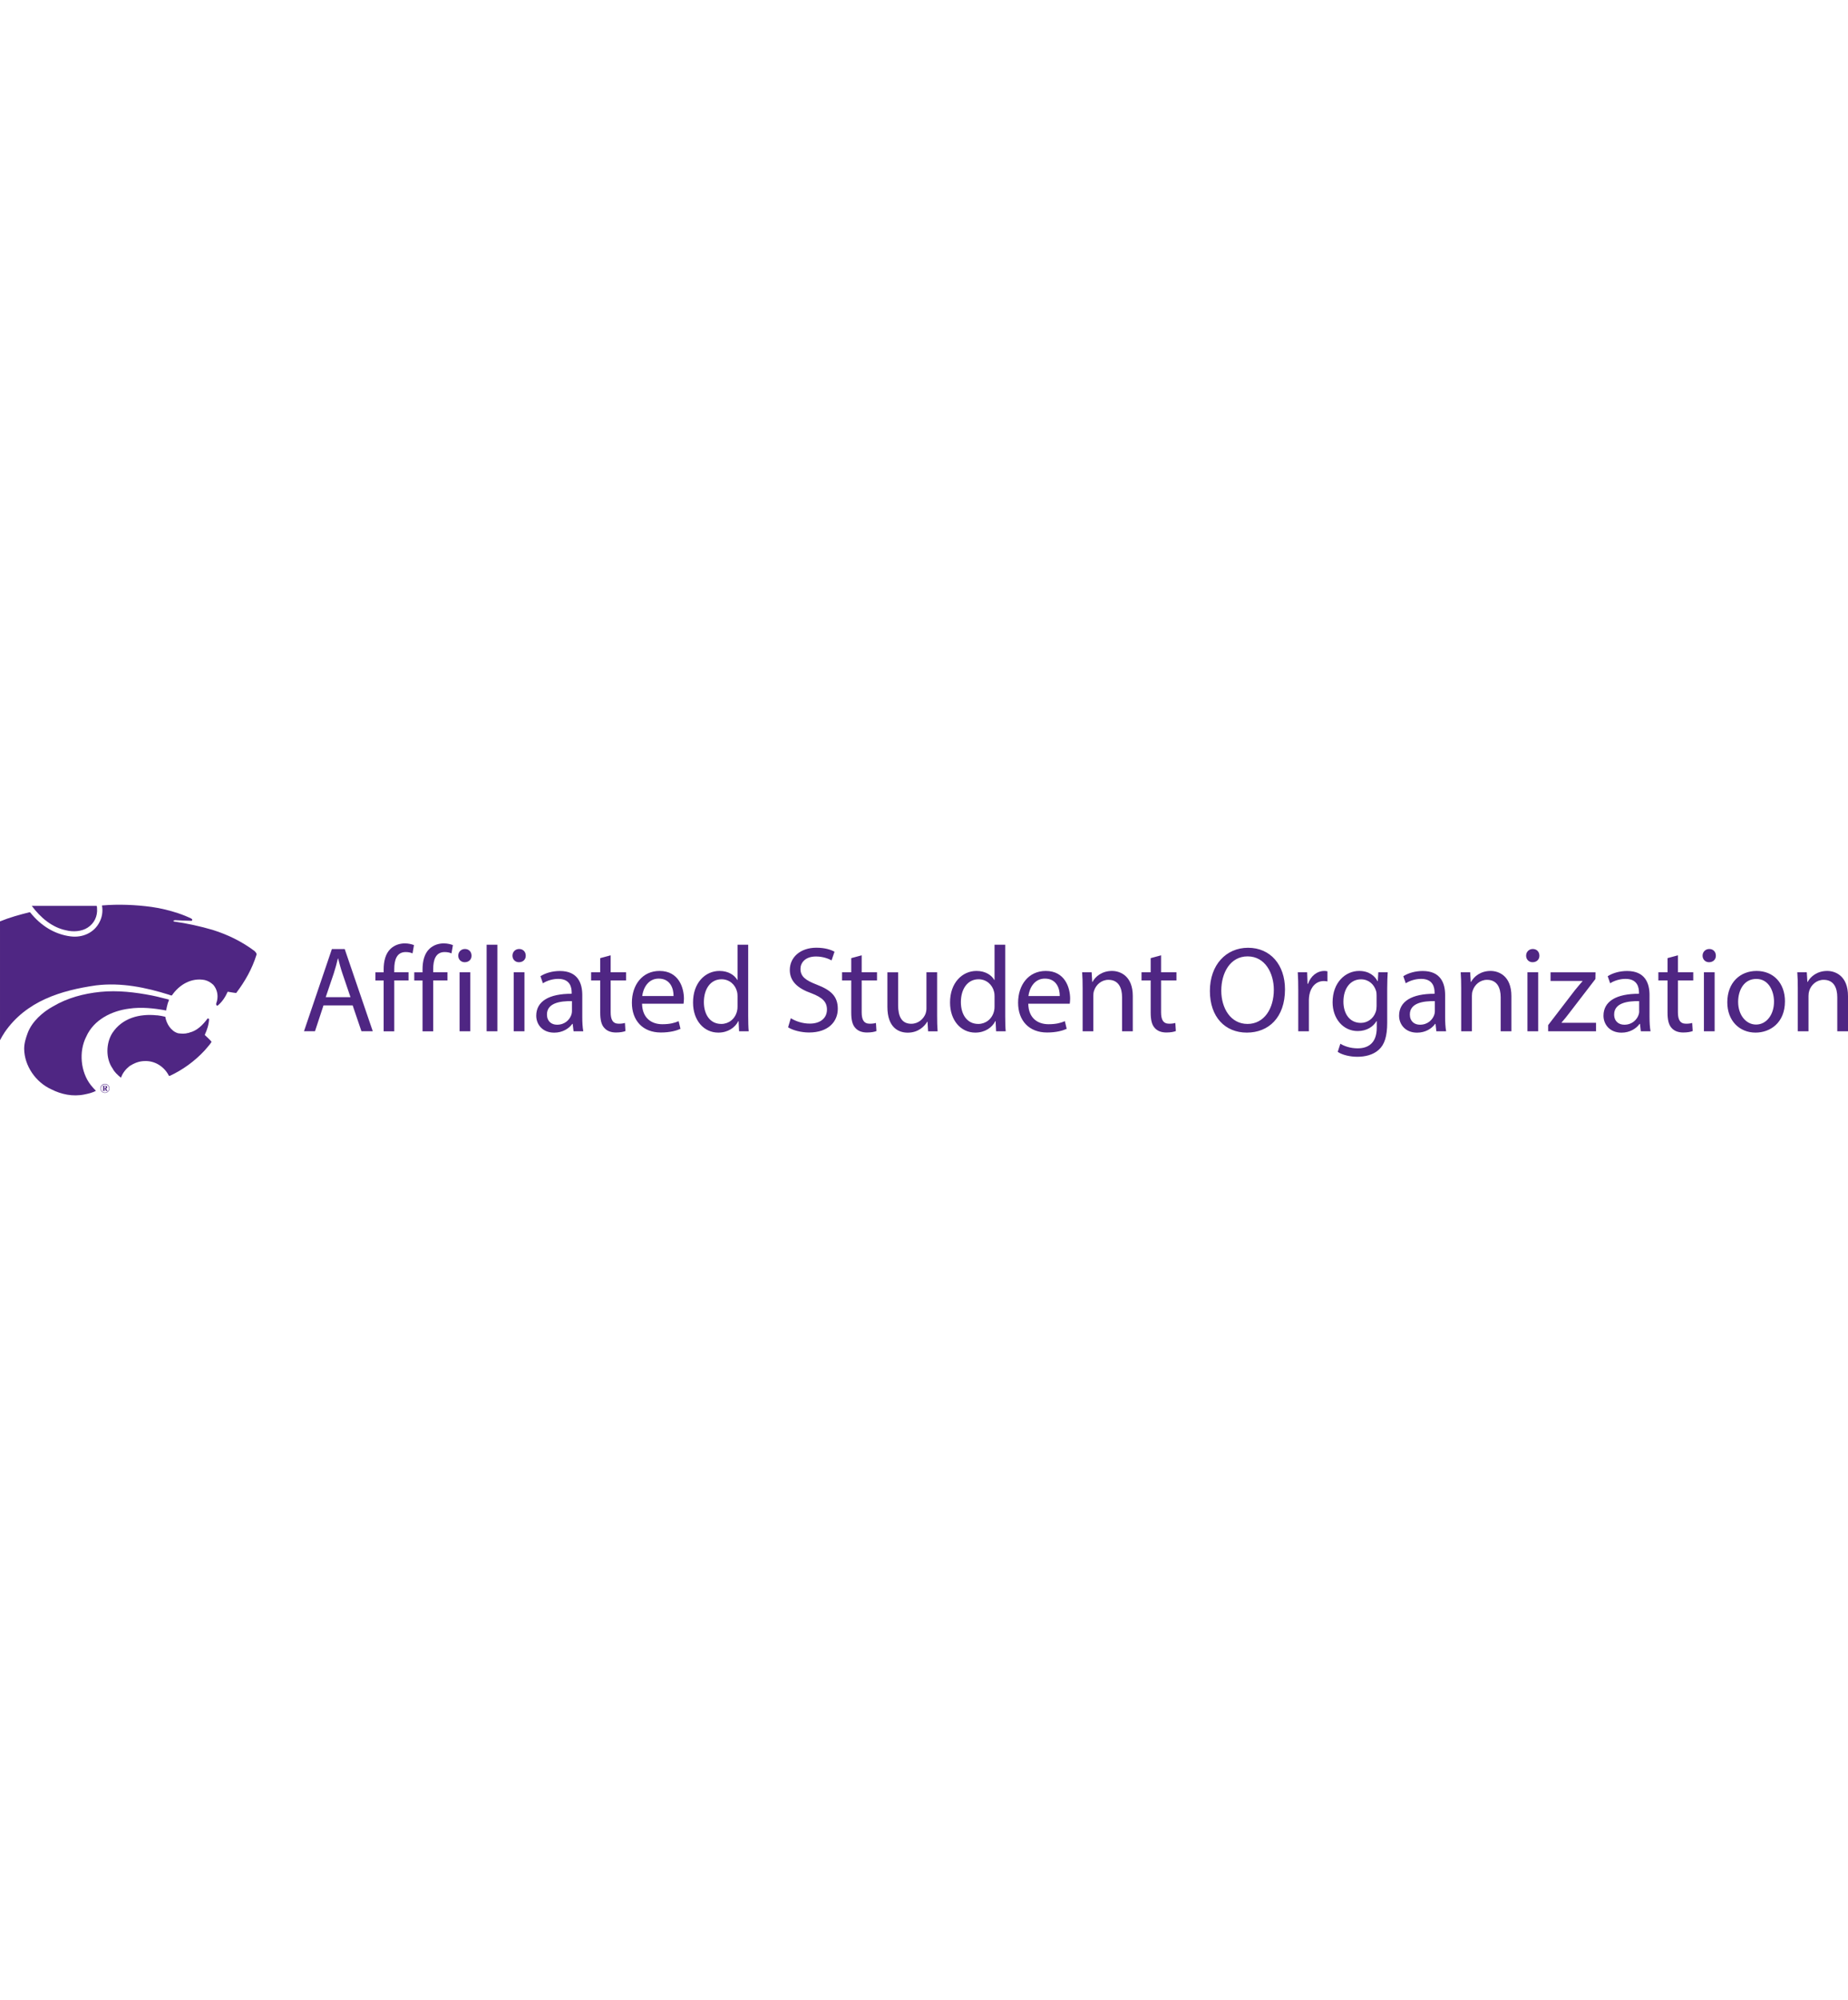 <?xml version="1.0" encoding="UTF-8"?>
<svg id="a" xmlns="http://www.w3.org/2000/svg" viewBox="0 0 332.7 360">
  <defs>
    <style>
      .b {
        fill: #4f2683;
      }
    </style>
  </defs>
  <path class="b" d="M323.66,185.62h1.93v-6.38c0-.33.05-.66.13-.9.33-1.07,1.32-1.98,2.59-1.98,1.83,0,2.46,1.43,2.46,3.14v6.12h1.93v-6.34c0-3.64-2.28-4.52-3.75-4.52-1.76,0-2.99.98-3.52,1.99h-.04l-.11-1.75h-1.71c.07.88.09,1.78.09,2.87v7.74ZM316.2,176.2c2.28,0,3.18,2.28,3.18,4.08,0,2.39-1.38,4.13-3.23,4.13s-3.23-1.76-3.23-4.08c0-2.02.99-4.13,3.27-4.13M316.24,174.76c-2.94,0-5.27,2.08-5.27,5.64,0,3.36,2.21,5.46,5.09,5.46,2.57,0,5.29-1.71,5.29-5.64,0-3.25-2.06-5.46-5.11-5.46M307.73,170.81c-.7,0-1.21.53-1.21,1.2s.48,1.18,1.16,1.18c.77,0,1.25-.53,1.23-1.18,0-.68-.46-1.2-1.18-1.2M308.69,175h-1.93v10.62h1.93v-10.62ZM300.21,172.45v2.55h-1.65v1.47h1.65v5.8c0,1.25.2,2.2.74,2.76.46.53,1.18.81,2.08.81.75,0,1.34-.11,1.71-.26l-.09-1.45c-.24.07-.61.13-1.12.13-1.08,0-1.45-.75-1.45-2.06v-5.73h2.76v-1.47h-2.76v-3.05l-1.89.51ZM295.11,182.04c0,.2-.04.42-.11.62-.31.9-1.18,1.78-2.57,1.78-.99,0-1.83-.59-1.83-1.85,0-2.06,2.4-2.44,4.5-2.39v1.85ZM297.15,185.62c-.13-.72-.18-1.62-.18-2.54v-3.97c0-2.13-.79-4.34-4.04-4.34-1.34,0-2.61.37-3.49.94l.44,1.27c.75-.48,1.78-.79,2.77-.79,2.17,0,2.42,1.58,2.42,2.46v.22c-4.11-.02-6.39,1.38-6.39,3.95,0,1.54,1.1,3.05,3.25,3.05,1.51,0,2.66-.75,3.25-1.58h.07l.15,1.33h1.75ZM278.72,185.62h8.62v-1.53h-6.21v-.04c.48-.55.92-1.08,1.36-1.67l4.74-6.17.02-1.2h-8.1v1.55h5.75v.05c-.48.57-.92,1.07-1.38,1.64l-4.8,6.26v1.12ZM275.95,170.81c-.7,0-1.2.53-1.2,1.2s.48,1.18,1.16,1.18c.77,0,1.25-.53,1.23-1.18,0-.68-.46-1.2-1.18-1.2M276.92,175h-1.93v10.62h1.93v-10.62ZM263.06,185.62h1.93v-6.38c0-.33.04-.66.13-.9.33-1.07,1.32-1.98,2.59-1.98,1.82,0,2.46,1.43,2.46,3.14v6.12h1.93v-6.34c0-3.64-2.28-4.52-3.75-4.52-1.76,0-2.99.98-3.52,1.99h-.04l-.11-1.75h-1.71c.07.88.09,1.78.09,2.87v7.74ZM258.32,182.04c0,.2-.04.42-.11.62-.31.9-1.18,1.78-2.57,1.78-.99,0-1.82-.59-1.82-1.85,0-2.06,2.39-2.44,4.5-2.39v1.85ZM260.35,185.62c-.13-.72-.18-1.62-.18-2.54v-3.97c0-2.13-.79-4.34-4.04-4.34-1.34,0-2.61.37-3.49.94l.44,1.27c.75-.48,1.78-.79,2.77-.79,2.17,0,2.42,1.58,2.42,2.46v.22c-4.11-.02-6.39,1.38-6.39,3.95,0,1.54,1.1,3.05,3.24,3.05,1.52,0,2.66-.75,3.25-1.58h.07l.15,1.33h1.75ZM247.83,181.1c0,.33-.04.7-.15,1.03-.42,1.23-1.49,1.98-2.68,1.98-2.09,0-3.14-1.74-3.14-3.82,0-2.46,1.32-4.02,3.16-4.02,1.4,0,2.35.92,2.7,2.04.09.26.11.55.11.88v1.91ZM248.14,175l-.09,1.6h-.05c-.46-.88-1.47-1.84-3.31-1.84-2.44,0-4.78,2.04-4.78,5.64,0,2.94,1.89,5.18,4.52,5.18,1.64,0,2.79-.79,3.38-1.78h.05v1.18c0,2.68-1.45,3.71-3.43,3.71-1.32,0-2.42-.39-3.12-.83l-.48,1.47c.86.57,2.26.88,3.53.88,1.34,0,2.83-.31,3.87-1.27,1.03-.92,1.51-2.42,1.51-4.85v-6.17c0-1.29.05-2.15.09-2.92h-1.69ZM233.73,185.62h1.91v-5.66c0-.33.05-.64.09-.9.27-1.45,1.23-2.48,2.59-2.48.26,0,.46.02.66.07v-1.82c-.18-.05-.33-.07-.55-.07-1.3,0-2.46.9-2.94,2.32h-.09l-.07-2.08h-1.69c.07.99.09,2.06.09,3.31v7.31ZM224.61,172.14c3.18,0,4.72,3.07,4.72,6.01,0,3.36-1.71,6.15-4.74,6.15s-4.72-2.83-4.72-5.99,1.58-6.17,4.74-6.17M224.69,170.59c-3.95,0-6.87,3.07-6.87,7.77s2.74,7.5,6.65,7.5,6.87-2.7,6.87-7.79c0-4.39-2.61-7.48-6.65-7.48M207.16,172.45v2.55h-1.65v1.47h1.65v5.8c0,1.25.2,2.2.74,2.76.46.53,1.18.81,2.08.81.75,0,1.34-.11,1.71-.26l-.09-1.45c-.24.07-.62.13-1.12.13-1.08,0-1.45-.75-1.45-2.06v-5.73h2.77v-1.47h-2.77v-3.05l-1.88.51ZM194.9,185.62h1.93v-6.38c0-.33.04-.66.13-.9.33-1.07,1.32-1.98,2.59-1.98,1.82,0,2.46,1.43,2.46,3.14v6.12h1.93v-6.34c0-3.64-2.28-4.52-3.75-4.52-1.76,0-2.99.98-3.51,1.99h-.04l-.11-1.75h-1.71c.07.88.09,1.78.09,2.87v7.74ZM185.15,179.28c.16-1.34,1.01-3.14,2.96-3.14,2.18,0,2.7,1.91,2.68,3.14h-5.64ZM192.59,180.66c.02-.2.07-.5.07-.9,0-1.96-.92-5-4.39-5-3.1,0-4.98,2.52-4.98,5.72s1.95,5.36,5.22,5.36c1.69,0,2.85-.35,3.53-.66l-.33-1.38c-.72.31-1.56.55-2.94.55-1.94,0-3.6-1.08-3.65-3.69h7.46ZM179.05,181.16c0,.31-.02.57-.09.83-.35,1.45-1.53,2.31-2.83,2.31-2.09,0-3.14-1.78-3.14-3.93,0-2.35,1.19-4.11,3.18-4.11,1.45,0,2.5,1.01,2.79,2.24.07.24.09.57.09.81v1.84ZM179.05,170.04v6.34h-.05c-.48-.85-1.58-1.62-3.2-1.62-2.59,0-4.78,2.17-4.76,5.7,0,3.23,1.97,5.4,4.54,5.4,1.74,0,3.03-.9,3.62-2.08h.04l.09,1.84h1.73c-.07-.72-.09-1.8-.09-2.74v-12.84h-1.93ZM168.72,175h-1.93v6.52c0,.35-.07.7-.18.99-.35.86-1.25,1.76-2.55,1.76-1.76,0-2.37-1.36-2.37-3.38v-5.88h-1.93v6.21c0,3.73,2,4.65,3.66,4.65,1.89,0,3.01-1.12,3.51-1.97h.05l.11,1.73h1.71c-.07-.83-.09-1.8-.09-2.89v-7.72ZM153.25,172.45v2.55h-1.65v1.47h1.65v5.8c0,1.25.2,2.2.75,2.76.46.53,1.18.81,2.08.81.75,0,1.34-.11,1.71-.26l-.09-1.45c-.24.07-.61.13-1.12.13-1.08,0-1.45-.75-1.45-2.06v-5.73h2.76v-1.47h-2.76v-3.05l-1.89.51ZM141.88,184.9c.79.53,2.35.94,3.77.94,3.49,0,5.18-1.97,5.18-4.26s-1.27-3.38-3.78-4.35c-2.04-.79-2.94-1.47-2.94-2.85,0-1.01.77-2.22,2.79-2.22,1.34,0,2.33.44,2.81.7l.53-1.56c-.66-.37-1.75-.72-3.27-.72-2.87,0-4.78,1.71-4.78,4.01,0,2.09,1.49,3.34,3.9,4.19,2,.77,2.79,1.56,2.79,2.94,0,1.49-1.14,2.52-3.09,2.52-1.32,0-2.57-.44-3.42-.97l-.48,1.6ZM132.78,181.16c0,.31-.02.57-.09.83-.35,1.45-1.53,2.31-2.83,2.31-2.09,0-3.14-1.78-3.14-3.93,0-2.35,1.19-4.11,3.18-4.11,1.45,0,2.5,1.01,2.79,2.24.07.24.09.57.09.81v1.84ZM132.78,170.04v6.34h-.05c-.48-.85-1.58-1.62-3.2-1.62-2.59,0-4.78,2.17-4.76,5.7,0,3.23,1.97,5.4,4.54,5.4,1.74,0,3.03-.9,3.62-2.08h.04l.09,1.84h1.73c-.07-.72-.09-1.8-.09-2.74v-12.84h-1.93ZM115.62,179.28c.16-1.34,1.01-3.14,2.96-3.14,2.18,0,2.7,1.91,2.68,3.14h-5.64ZM123.06,180.66c.02-.2.07-.5.07-.9,0-1.96-.92-5-4.39-5-3.1,0-4.98,2.52-4.98,5.72s1.95,5.36,5.22,5.36c1.69,0,2.85-.35,3.53-.66l-.33-1.38c-.72.31-1.56.55-2.94.55-1.93,0-3.6-1.08-3.65-3.69h7.46ZM108.06,172.45v2.55h-1.64v1.47h1.64v5.8c0,1.25.2,2.2.75,2.76.46.53,1.18.81,2.08.81.75,0,1.34-.11,1.71-.26l-.09-1.45c-.24.07-.62.13-1.12.13-1.08,0-1.45-.75-1.45-2.06v-5.73h2.77v-1.47h-2.77v-3.05l-1.89.51ZM102.97,182.04c0,.2-.05.42-.11.62-.31.9-1.18,1.78-2.57,1.78-.99,0-1.82-.59-1.82-1.85,0-2.06,2.39-2.44,4.5-2.39v1.85ZM105.01,185.62c-.13-.72-.18-1.62-.18-2.54v-3.97c0-2.13-.79-4.34-4.04-4.34-1.34,0-2.61.37-3.49.94l.44,1.27c.75-.48,1.78-.79,2.77-.79,2.17,0,2.41,1.58,2.41,2.46v.22c-4.11-.02-6.38,1.38-6.38,3.95,0,1.54,1.09,3.05,3.24,3.05,1.51,0,2.66-.75,3.25-1.58h.07l.16,1.33h1.75ZM93.46,170.81c-.7,0-1.2.53-1.2,1.2s.48,1.18,1.16,1.18c.77,0,1.25-.53,1.23-1.18,0-.68-.46-1.2-1.18-1.2M94.42,175h-1.93v10.62h1.93v-10.62ZM87.61,185.62h1.93v-15.58h-1.93v15.58ZM83.7,170.81c-.7,0-1.2.53-1.2,1.2s.48,1.18,1.16,1.18c.77,0,1.25-.53,1.23-1.18,0-.68-.46-1.2-1.18-1.2M84.67,175h-1.93v10.62h1.93v-10.62ZM77.99,185.62v-9.15h2.57v-1.47h-2.57v-.57c0-1.62.42-3.07,2.06-3.07.55,0,.94.11,1.23.24l.26-1.49c-.37-.15-.97-.31-1.65-.31-.9,0-1.87.29-2.59.99-.9.86-1.23,2.22-1.23,3.71v.51h-1.49v1.47h1.49v9.15h1.91ZM70.98,185.62v-9.15h2.57v-1.47h-2.57v-.57c0-1.62.42-3.07,2.06-3.07.55,0,.94.11,1.23.24l.26-1.49c-.37-.15-.97-.31-1.64-.31-.9,0-1.87.29-2.59.99-.9.86-1.23,2.22-1.23,3.71v.51h-1.49v1.47h1.49v9.15h1.91ZM58.64,179.48l1.45-4.28c.29-.9.53-1.8.74-2.68h.05c.22.86.44,1.74.77,2.7l1.45,4.26h-4.45ZM63.49,180.96l1.58,4.65h2.04l-5.05-14.79h-2.31l-5.02,14.79h1.98l1.53-4.65h5.25Z"/>
  <path class="b" d="M32.09,164.38c.81.27,1.6.59,2.37.96.05.1.17.1.15.2,0,.1-.05.19-.14.2-1-.02-1.98-.07-2.97-.12-.1.05-.22.02-.29.13.01.08.1.07.14.12,2.39.34,4.71.85,6.96,1.51,2.67.84,5.2,2.06,7.51,3.79.18.21.45.41.34.73-.77,2.46-2.03,4.72-3.64,6.83-.51-.04-1.02-.16-1.53-.23-.4.9-.95,1.79-1.79,2.49-.07.01-.17.02-.21-.03-.2-.29.07-.62.1-.92.21-1.01-.05-2.04-.69-2.78-.46-.43-.96-.72-1.53-.86-2.39-.47-4.58.81-5.92,2.76-.2.05-.36-.08-.53-.12-4.1-1.29-8.57-2.24-13.14-1.68-6.27.9-12.55,2.79-16.44,8.44-.31.47-.59.95-.84,1.43v-21.39c1.72-.7,3.51-1.2,5.33-1.65l.1.03c1.9,2.39,4.4,3.95,7.27,4.32,2.14.28,4.25-.64,5.22-2.58.45-.86.64-1.92.44-2.96l.04-.03c2.92-.25,6.05-.12,8.89.27,1.66.23,3.25.63,4.81,1.14"/>
  <path class="b" d="M17.33,163.04c.18.06.11.29.14.44.12,1.42-.49,2.71-1.68,3.48-1.08.71-2.65.81-3.92.48-2.49-.51-4.58-2.27-6.15-4.39h11.6Z"/>
  <path class="b" d="M30.41,179.9c.01.29-.18.51-.23.78-.12.39-.19.79-.27,1.2-2.14-.4-4.46-.66-6.68-.33-3.1.4-6.33,1.96-7.7,5.03-1.38,2.69-1.03,6.39.83,8.74.3.37.58.69.91,1.01-.62.36-1.34.51-2.06.66-2.1.44-4.2-.02-5.97-.92-2.82-1.28-4.85-4.23-4.89-7.29,0-1.02.3-1.94.63-2.84.76-2.05,2.69-3.78,4.59-4.81,2.56-1.51,5.45-2.29,8.48-2.6,3.14-.32,6.31.07,9.3.65,1.03.2,2.04.5,3.05.73"/>
  <path class="b" d="M28.25,182.76l.04-.02c.5.07.99.14,1.47.27.19,1.24,1.03,2.61,2.31,2.97.6.08,1.22.12,1.8-.06.08.04.15-.05.24-.07,1.34-.3,2.44-1.4,3.27-2.54.11.01.23.02.26.14-.05,1-.37,1.92-.76,2.78v.07c.43.43.85.76,1.21,1.22-.34.57-.86,1.07-1.28,1.59-1.81,1.94-3.97,3.49-6.27,4.55l-.13-.03c-.82-1.63-2.5-2.71-4.31-2.65-1.04,0-1.94.37-2.77.9-.69.55-1.27,1.27-1.53,2.06h-.07c-.57-.47-1.14-.99-1.45-1.61-1.28-1.79-1.21-4.57-.06-6.39,1.79-2.71,4.89-3.52,8.02-3.19l.04.02Z"/>
  <path class="b" d="M18.57,195.65c0-.1,0-.18-.1-.18v-.04h.48c.2,0,.35.08.35.25,0,.13-.09.21-.21.24l.15.26s.07.14.14.14v.04h-.28l-.24-.43h-.05v.2c0,.12,0,.18.14.18v.04h-.49v-.04c.12,0,.12-.06.12-.18v-.49ZM18.8,195.88s.04,0,.06,0c.12,0,.19-.1.19-.21,0-.09-.03-.19-.19-.19h-.06v.4ZM18.89,196.72c-.45,0-.82-.37-.82-.82s.37-.82.82-.82.82.37.82.82-.37.82-.82.82M18.89,195.16c-.41,0-.75.34-.75.75s.34.75.75.75.75-.34.75-.75-.33-.75-.75-.75"/>
</svg>